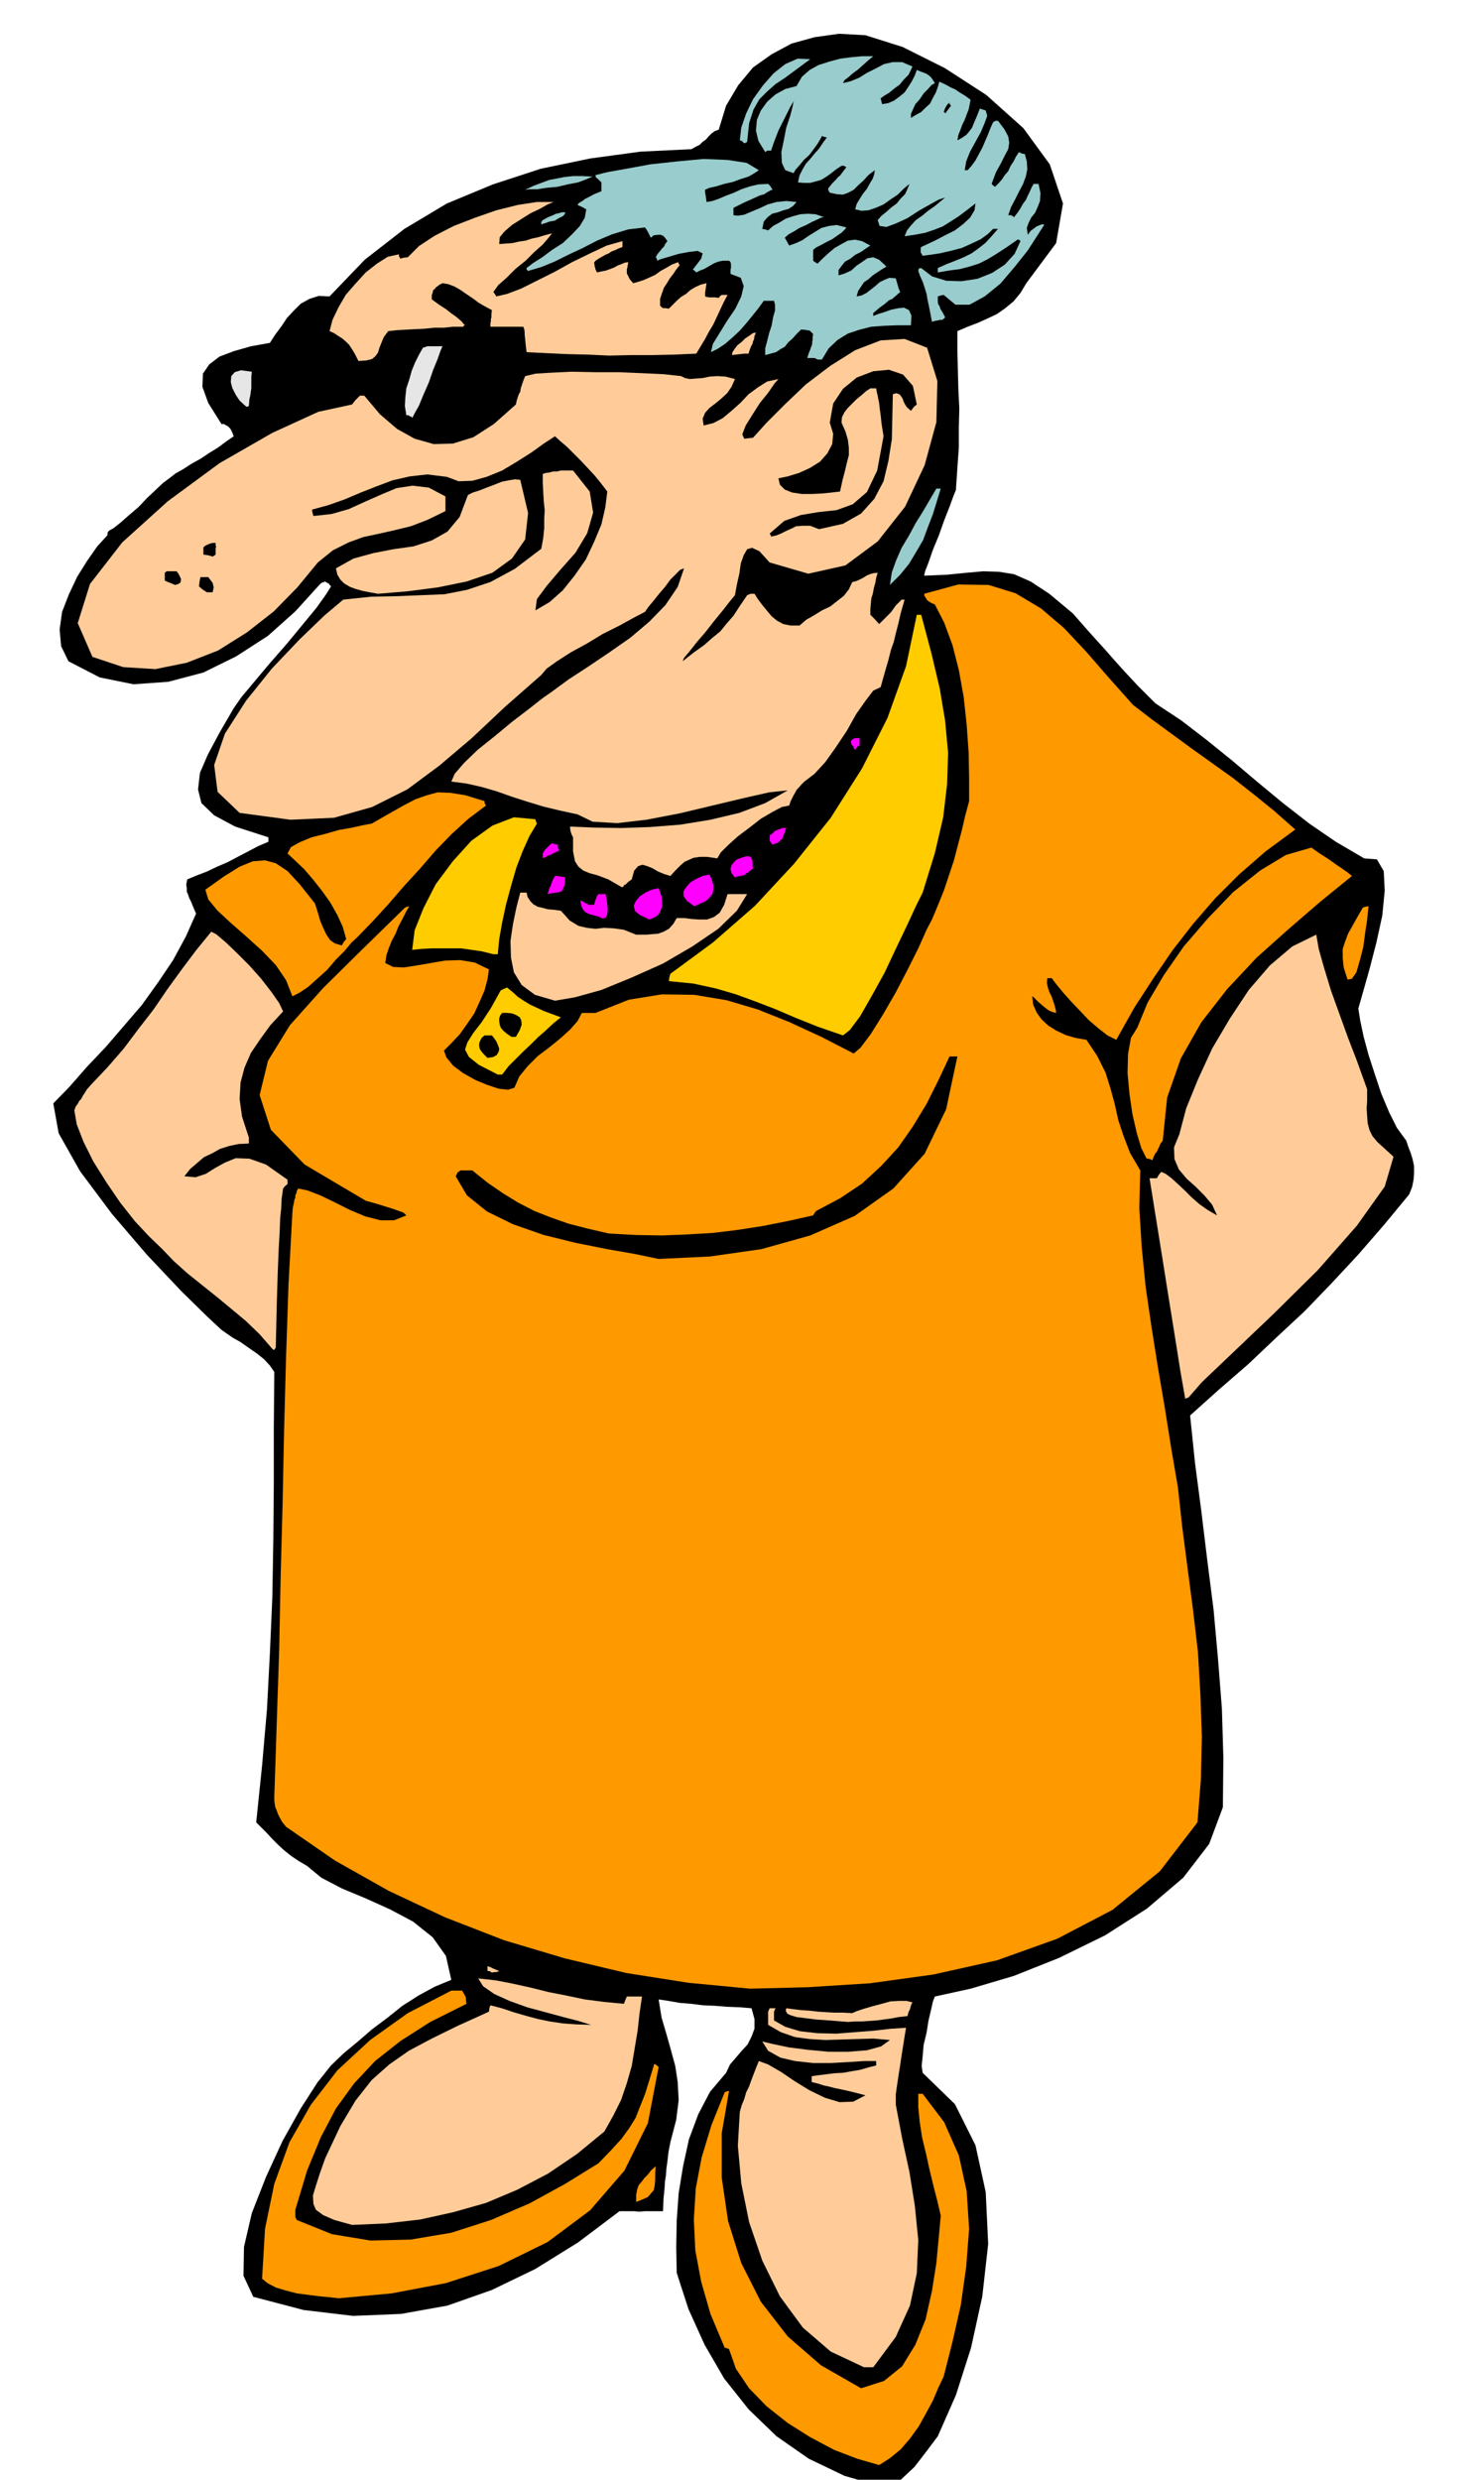 <svg xmlns="http://www.w3.org/2000/svg" width="490.455" height="819.168" fill-rule="evenodd" stroke-linecap="round" preserveAspectRatio="none" viewBox="0 0 3035 5070"><style>.brush1{fill:#000}.pen1{stroke:none}.brush2{fill:#f90}.brush3{fill:#fc9}.brush4{fill:#fc0}.brush5{fill:#f0f}.brush6{fill:#9cc}</style><path d="m1810 5086-83-24-73-35-66-46-57-55-50-63-40-69-33-73-24-74-1-52 1-55 4-56 9-55 12-55 19-51 24-46 33-39 8-17 12-14 12-14 12-13 8-16 6-16v-20l-6-22-25-2-25-1-25-2-24-1-24-3-24-2-23-4-20-3 6 37 10 34 9 32 9 33 5 33 2 37-5 40-12 46-4 21-2 18-2 14-1 14-2 13-1 16-2 19-1 26h-38l-10 1-11-1h-30l-85 64-87 54-89 43-91 32-95 17-98 4-101-12-103-27-20-43 1-59 16-69 29-74 34-74 37-66 34-53 28-35 26-25 29-24 29-25 32-24 30-24 33-21 33-18 34-14-11-49-27-38-40-32-47-25-51-23-48-20-42-22-29-24-17-10-15-10-15-12-12-11-13-13-11-12-11-11-10-10 12-116 10-115 6-115 5-115 2-116 1-114v-116l1-114-9-13-12-13-15-12-16-11-17-12-16-9-13-9-10-7-28-26-54-53-70-74-72-84-65-87-44-78-11-61 34-35 35-40 38-40 37-43 37-43 33-46 31-46 26-48 21-47-6-14-4-10-4-8-2-6-3-7v-6l-1-9 2-10 19-8 21-8 21-10 21-9 21-11 21-11 21-11 21-9v-9l-68-22-43-23-26-25-7-28 4-34 16-37 24-45 29-50 16-23 26-31 31-37 35-40 33-40 28-34 20-28 10-16-5-6-4-2-3-2-3 1-5 2-4 4-49 54-56 50-65 42-67 33-72 19-71 5-69-14-64-33-15-31-3-34 5-36 14-36 17-36 20-32 21-30 21-23v-5l3-4 9-5 14-11 17-15 20-17 18-19 18-17 15-14 12-9 13-10 16-9 17-11 18-10 18-12 18-11 16-12 16-11-3-8-3-6-4-5-3-2-7-4h-5l-27-43-12-33 1-27 13-19 21-16 29-11 35-10 39-7 11-17 12-16 12-18 14-15 14-14 18-10 19-6 22 1 72-75 81-63 87-52 94-39 98-32 101-21 103-14 104-5 9-5 8-4 6-6 7-5 5-6 6-6 7-5 8-3 15-49 25-42 30-36 38-27 41-22 47-13 50-7 54 3 76 24 86 43 85 55 76 68 54 74 27 80-14 81-61 82-12 20-14 17-17 14-17 12-19 9-20 9-21 8-21 9v39l1 40 1 39 2 40-1 39v41l-3 42-3 45-5 12-8 22-11 28-11 31-12 29-9 26-7 18-2 9 47-2 40-4 34-3 32 1 31 5 34 15 38 25 48 40 37 42 29 32 22 25 18 20 14 15 14 15 16 16 19 19 53 35 52 40 52 42 52 44 52 43 54 42 54 37 58 34 26 2 14 24 2 40-5 51-12 55-14 54-13 46-10 35 4 25 7 33 10 37 13 40 13 39 16 38 16 32 19 26 4 12 5 13 4 13 3 14v14l-1 14-3 15-6 15-52 63-53 61-54 58-55 57-58 54-57 54-60 52-59 53 10 97 13 99 12 99 13 102 9 100 8 102 3 101-1 101-28 75-53 69-74 63-86 55-94 46-93 37-88 26-73 16-4 10-4 18-5 21-4 25-6 25-2 23-2 20 2 14 66 64 42 84 21 96 5 106-12 107-23 105-31 97-37 84-9 12-12 16-13 17-14 18-16 15-15 14-15 9-14 4z" class="pen1 brush1"/><path d="m1798 5040-45-13-47-18-49-26-46-29-43-34-36-37-27-40-14-40-5-2-4-1-29-69-19-66-12-64-3-63 4-64 12-63 20-66 27-67 4-2 5-1-15 87v90l13 89 27 86 40 79 55 71 68 59 82 47 47-15 37-30 27-44 21-52 13-58 9-57 5-53 4-44-7-30-8-31-8-33-7-32-8-33-5-32-3-31v-27h9l44 58 30 68 16 73 5 77-6 78-11 78-17 75-18 71-11 23-11 26-14 26-15 27-18 25-19 22-22 18-22 14z" class="pen1 brush2"/><path d="m1767 4840-68-32-57-49-47-64-36-73-27-79-16-79-7-77 4-69 4-14 5-12 4-14 6-12 5-14 5-13 5-13 5-12 19 7 26 15 28 19 31 19 31 15 30 9 28-1 25-13-23-6-17-4-14-3-10-2-11-3-10-2-12-4-13-3v-12l14-2 16-2 16-2 18-1 17-3 18-3 17-5 16-4v-9h-25l-31 2-36 2h-37l-37-4-30-7-25-14-12-19 21 5 33 7 39 5 43 4h40l38-3 29-8 18-13-34-3-33 1-33 1-32 1-32-2-30-4-29-10-26-15v-27l3-7h12l-3 7v18l23 13 30 9 35 4 39 1 38-3 39-3 34-4 32-2-3 18-3 19-3 19-3 20-3 19-3 20-3 21v21l13 69 15 69 11 69 7 70-3 68-14 66-29 64-46 62h-19z" class="pen1 brush3"/><path d="m693 4699-18-2-21-2-24-3-23-3-23-6-20-6-17-9-11-9 6-102 19-92 31-85 44-77 54-70 67-62 77-55 89-46h22l3 5 3 5 1 2 1 4v4l1 7-74 37-61 39-52 41-43 46-37 51-31 59-28 68-24 80v15l3 6 72 29 79 13 82-2 83-14 81-26 79-34 73-40 68-42 26-27 21-23 16-22 13-21 9-23 10-25 9-29 10-33 3 1 6 5-22 115-48 97-70 81-87 65-100 49-108 35-111 21-108 10z" class="pen1 brush2"/><path d="m720 4549-36-10-23-10-15-11-5-12-1-17 6-20 8-25 11-31 31-66 31-52 33-42 36-32 40-28 47-25 53-26 64-29 1-8 2-5 23 6 24 8 24 7 26 7 24 5 27 4 28 2 30 1-26-8-31-8-37-10-37-10-36-13-31-14-23-16-10-16 36 4 36 7 36 8 36 9 36 7 38 8 39 5 41 4 3-8 3-7h31l-5 34-4 36-6 36-6 36-10 35-12 35-16 32-18 32-56 46-59 40-63 33-64 27-67 19-68 15-70 8-69 3z" class="pen1 brush3"/><path d="M1301 4502v-14l2-11 3-9 6-7 6-8 7-7 7-9 9-8-1 14v13l-1 12-2 10-6 7-6 7-11 5-13 5z" class="pen1 brush2"/><path d="m1734 4134-37-3-29-2-23-3-16-2-13-4-6-3-3-6 1-5 15 2 17 2 16 1 17 2 16 1 17 1h18l19 1 9-4 15-5 17-5 19-5 18-5 18-1h15l12 3-3 6-2 8-3 6-2 8-18 2-16 3-15 2-15 2-15 1-14 1h-15l-14 1z" class="pen1 brush3"/><path d="m1534 4066-126-12-127-20-126-30-124-37-121-47-115-54-110-62-100-69-8-10-5-9-4-8-2-6-3-7-1-6-1-8v-8l5-151 5-150 3-150 4-149 3-149 4-148 5-149 8-148 1-11 2-8 1-7 2-4v-5l2-4 1-5 3-5 19 4 26 10 29 14 32 16 31 13 31 8h28l25-10-3-3-2-2-4-2-6-2-11-4-13-4-19-6-25-7-125-74-69-71-23-71 17-70 45-73 68-76 80-79 87-85 4-2 5-1-7 12-7 14-8 15-6 15-8 15-6 15-5 15-2 15 16 8 22 1 26-4 29-5 29-5 31-1 30 5 29 14-3 20-6 23-10 23-11 24-15 22-15 21-17 18-15 15 5 14 14 17 20 15 25 14 24 10 24 8 19 2 13-4 10-23 17-21 21-21 24-18 22-18 20-18 15-17 9-17h28l68-27 68-11 66 1 66 11 64 19 65 26 65 30 66 34 14-12 21-28 25-40 26-45 25-48 22-44 16-36 11-21 13-31 12-30 10-30 10-30 8-31 8-30 7-30 8-30v-48l-1-52-4-56-6-56-10-56-13-51-17-46-19-37-7-3-5-3-4-3-1-2-4-6-1-5 70-19 62 1 55 17 52 31 47 40 46 49 46 53 49 55 39 30 41 30 41 30 42 30 42 30 42 33 42 34 43 38-61 45-54 47-49 49-45 52-42 54-39 57-39 60-37 66-18-9-18-14-20-17-18-19-19-20-16-18-14-17-9-12h-9l-1 9 2 10 3 9 5 10 3 9 3 9 2 8 1 7-8-2-7-3-8-6-6-5-8-7-5-5-5-5-2-1 2 17 7 16 10 14 14 13 16 10 19 9 20 6 23 4 22 33 17 34 10 32 9 33 7 32 11 33 13 34 21 36-2 77 5 80 8 81 12 82 13 82 14 82 13 82 14 82 9 82 11 85 11 84 10 86 5 86 3 87-2 87-7 88-77 100-97 79-113 59-123 44-130 29-130 18-127 8-118 3z" class="pen1 brush2"/><path d="m1006 4033-5-3h-4v-10l6 2 6 3 5 2 7 3-3 1-2 1h-4l-6 1zm1418-1173-10-57-9-57-9-56-9-56-9-57-9-56-9-56-9-56h15l4-7 5-6 9 4 12 9 12 11 15 14 14 14 16 14 17 12 19 11-10-22-16-19-18-18-18-16-16-19-9-21-1-24 11-27 14-53 24-59 29-63 36-61 39-59 43-50 46-39 49-24 5 29 11 39 14 46 18 50 17 47 17 44 13 36 9 25v24l-1 15 1 16 1 14 4 15 6 12 10 12 33 30-18 61-57 80-80 91-90 89-84 80-63 60-27 31-5 2-2 1zM558 2759l-27-31-28-27-30-25-29-24-30-24-30-24-28-25-25-26-26-25-29-31-30-38-28-41-27-43-20-40-14-36-5-29 3-8 4-5 3-6 4-4 3-6 4-6 5-8 8-9 34-36 33-38 30-40 31-40 28-41 29-40 30-40 31-38 10 5 19 16 23 22 26 26 24 27 21 27 16 23 8 17-26 28-21 29-19 28-13 30-8 30-2 34 5 36 14 43v12l-21 1-19 4-19 6-16 9-17 8-14 12-14 12-12 15 23 2 21-7 19-12 20-11 22-9 28 1 34 12 44 31v9l-5 4-4 5-3 21-1 20-2 20-1 27-2 35-2 49-2 66-2 87-3 5-3-1z" class="pen1 brush3"/><path d="m1347 2574-48-10-57-10-65-13-65-16-63-22-53-26-41-33-23-39 4-8 6-4h24l31 25 32 22 31 19 33 17 33 13 37 13 39 10 43 10 54 3 54 1 51-2 52-3 50-6 52-8 51-10 54-12 3-5 3-4 49-26 45-30 39-36 35-38 30-43 28-46 24-48 23-49h16l-23 108-44 91-64 71-79 56-91 40-100 28-105 15-105 5z" class="pen1 brush1"/><path d="m2345 2369-11-22-9-30-9-39-6-41-4-43 1-39 6-33 13-21 21-51 33-56 41-59 49-57 52-54 55-44 53-32 52-15 7 5 10 7 11 7 12 8 11 8 12 8 10 7 10 8-64 52-65 56-66 59-60 64-53 68-42 74-28 80-9 88-5 7-3 7-2 4-2 5-3 3-2 4-2 4-2 6-8-3h-4z" class="pen1 brush2"/><path d="m1018 2197-39-20-20-16-8-15 5-15 12-19 17-22 19-29 20-36 6-3 7-3 11 9 11 10 12 8 13 8 13 6 15 7 16 6 19 7-16 13-15 14-16 14-15 15-15 14-15 15-15 15-13 17h-9z" class="pen1 brush4"/><path d="m997 2163-8-8-5-6-3-5-1-5v-6l2-5 3-6 6-5h15l4 5 5 7 3 7 3 8-1 6-4 7-7 4-12 2zm49-43-10-7-7-6-5-6-2-6-1-7v-6l2-6 4-5h10l10 1 8 3 8 5 3 6 1 9-4 11-8 14h-9z" class="pen1 brush1"/><path d="m1724 2117-52-18-45-18-42-18-39-15-41-15-41-12-46-10-50-5 1-8 2-7 87-64 86-75 80-86 75-94 64-101 52-103 38-106 22-105h9l21 79 17 72 11 66 6 65-2 64-8 68-17 73-25 81-13 26-18 39-23 48-24 51-26 47-24 42-21 28-14 11z" class="pen1 brush4"/><path d="m1135 2046-41-12-27-20-16-26-6-30-1-34 5-34 7-34 8-31h13l2 9 6 9 6 6 9 5 9 2 11 3 12 1 15 2 18 20 18 11 17 4 18 2 17-2 20 1 21 3 25 10h21l11-1 13-1 11-4 11-6 9-10 7-12h15l16 2 15 1h16l14-5 12-9 9-16 7-22h40l-21 34-38 37-53 36-60 35-65 29-61 25-54 15-41 7z" class="pen1 brush3"/><path d="m598 2037-13-33-21-31-29-30-31-28-32-28-27-25-19-23-6-20 38-27 32-20 27-11 25-2 22 6 24 16 25 27 31 39 3 9 4 13 4 14 6 14 6 13 8 12 10 7 14 4 4-7 5-6-7-25-11-24-14-25-17-24-19-24-18-21-19-18-15-14 7-13 18-10 24-10 28-7 28-8 28-5 22-5 17-3 35-20 30-17 25-13 23-8 22-6 26 1 31 5 39 12v4l3 5-36 27-34 31-33 34-32 37-33 36-32 37-32 35-32 33-11 10-14 17-18 18-18 21-20 18-19 17-18 12-14 7zm2158-34-8-25-2-20v-18l5-15 6-16 9-16 10-18 11-19 4-2 8-1-1 8-2 20-4 26-4 30-7 27-7 24-9 13-9 2z" class="pen1 brush2"/><path d="m1009 1951-24-6-21-3-21-3h-59l-21 1-20 2 5-40 18-45 25-49 35-47 38-42 43-31 44-17 44 4 1 4 2 5-15 25-14 31-13 34-11 38-10 37-8 37-6 34-3 31h-9z" class="pen1 brush4"/><path d="m1328 1880-19-9-10-8-3-11 4-9 8-10 12-8 13-6 14-3 3 8 3 9 1 10v11l-3 8-5 9-8 5-10 4zm-104-6-11-3-8-2-6-3-3-2-4-5-2-4-2-7-1-7 5 2 6 4 3 1 4 2h10l2-7 2-6 2-5 3-4h15v3l2 8 1 10 1 11-1 9-3 7-6 2-9-4zm196-21-15-11-7-10v-10l6-9 8-9 12-7 13-6 14-3 5 11 3 11v9l-2 9-6 7-7 7-11 5-13 6zm-300-25 3-10 4-9 3-9 5-9h5l6 1 5 1 5 1-1 10-1 8-3 6-2 4-5 2-6 1-9 1-9 2z" class="pen1 brush5"/><path d="m1270 1813-26-15-21-8-18-5-12-5-10-8-7-11-4-20v-29l-3-6-2-6-1-6v-4l48 2 56 1 59-2 63-5 61-10 59-14 53-20 46-26-38 4-53 12-63 15-67 16-68 13-60 7-50-3-31-15-37-8-33-8-33-10-31-10-31-11-31-9-31-7-31-4 7-16 19-22 28-27 35-28 35-29 34-26 28-22 20-14 34-25 40-26 43-29 43-30 39-33 33-34 25-37 13-38-8 3-9 9-11 11-11 15-12 14-12 15-10 12-7 10-23 12-29 16-34 17-33 20-33 18-28 18-21 15-11 13-74 65-68 64-66 56-66 49-72 36-78 22-89 4-104-14-45-43-7-55 22-64 43-67 53-66 57-60 51-49 38-32 57-6 52-1 49-2 49-2 46-9 48-16 50-27 54-41 4-22 2-20v-19l1-18-2-19-1-18-1-19v-18l6-2 8-1 7-2h8l8-2h25l34 43 7 43-12 42-24 40-31 35-28 33-20 27-3 23 29-17 27-24 24-30 23-33 17-36 15-36 8-35 4-32-13-17-13-16-14-15-14-15-15-15-13-13-14-12-11-10-23 15-25 18-30 19-30 18-32 13-29 8-28 1-24-9-40-5-36 4-35 8-32 12-33 13-33 14-34 12-33 9 1 6 2 7 37-4 35-10 33-15 34-15 31-13 33-5 33 4 34 18v30l-37 18-34 13-33 8-31 7-33 7-30 11-32 16-31 25-42 51-48 49-55 43-59 37-64 25-64 13-66-4-63-21-30-69 25-80 66-85 93-84 106-78 108-62 94-43 69-15 7-9 9-9h9l32 38 35 30 36 20 39 11 39-1 42-13 42-27 45-40 2-9 2-6 2-6 3-5 1-7 2-6 3-9 4-10 21-5 33-2 41-2 48 1h48l48 2 43 2 37 4 8 4 10 2 12-1 14-1 14-3 16-1 17 1 19 5-7 16-9 13-12 11-12 10-12 9-9 10-5 12 2 14 20-5 19-10 18-15 18-16 17-18 19-14 19-12 23-5-8 9-13 19-17 21-16 25-13 21-7 18 4 9 18-2 28-31 37-37 43-41 50-38 51-32 52-20 49-3 46 18 21 68-2 84-24 88-40 85-56 71-66 49-76 17-79-23-21-23-15-7-10 3-7 12-6 17-3 21-5 22-4 22-10 12-14 18-18 22-18 23-18 21-15 19-11 13-3 7 23-18 21-15 17-15 16-13 13-16 14-16 13-20 15-22 7-3h8l7 11 9 12 9 11 10 12 11 9 13 7 15 3h18l14-12 16-9 16-10 17-8 14-11 14-11 10-13 7-15 5-1 6-2 6-3 6-3 6-4 7-3 7-2 9-1-3 10-2 11-3 11-2 11-3 9-1 11-1 11v12l9 9 9 10 6-6 6-6 6-6 6-6 5-7 5-7 6-6 6-6h6l-8 28-5 22-5 19-4 17-6 17-5 20-7 24-9 32-15 7-16 21-19 27-19 34-22 33-22 31-22 24-21 16-6 6-5 6-5 5-3 6-3 5-3 6-3 6-3 9-15 3-19 10-24 14-23 18-24 18-20 18-15 15-7 12-21-3h-15l-13 2-9 4-9 4-9 8-9 9-11 12-13-4-12-5-12-7-10-4-10-3-9 3-8 9-5 18-7 5-5 5-4 2-1 3-4 1-1-1z" class="pen1 brush3"/><path d="m1503 1794-7-9-2-8 2-8 5-6 6-6 9-3 9-3h9l3 4 2 5v10l1 6-6 4-4 4-4 2-3 3-5 1-4 1-6 1-5 2zm-393-39v-10l4-7 5-5 5-5 5-4 6 2 6 1v6l3 6-11 5-8 4-6 2-3 3-5 1-1 1zm470-28-6-8v-6l1-6 5-3 5-5 7-3 8-3h8l-2 5-2 6-2 5-2 6-5 4-4 4-6 2-5 2zm166-200-4-4-1-3-1-4 3-4 6-3h9v15l-5 3-4 6-3-3v-3z" class="pen1 brush5"/><path d="m773 1214-17-3-15-3-14-4-11-4-12-7-8-8-6-10-3-13 36-20 40-11 41-8 42-6 37-12 32-18 25-30 17-45 10-5 13-4 15-6 16-6 15-6 15-3 12-2 11 1 16 68-6 54-27 39-40 29-53 18-59 12-62 8-60 5z" class="pen1 brush3"/><path d="m423 1211-9-6-7-6 1-10 2-9h16l3 4 6 8 2 9-2 10h-12zm-65-15-7-3-5-2-5-2-4-2v-16l4-3h20l4 5 5 10v4l-1 4-4 3-7 2z" class="pen1 brush1"/><path d="m1820 1196 4-26 9-25 11-25 15-25 14-26 15-24 14-24 13-22h9l-8 26-8 26-10 26-10 27-14 24-15 25-18 22-21 21z" class="pen1 brush6"/><path d="m432 1137-8-2-8-1v-15l5-4 5-2 2-1 3-1 4-1h6v4l1 5-1 2v13l-6 4-3-1zm1145-40-1-3-2-3 30-26 34-12 36-6 37-4 33-12 29-25 21-44 13-70-4-25-2-19-2-14-1-10-2-9-1-6-2-8-1-7h-12l-9 6-9 8-10 8-9 9-9 9-7 9-5 10-1 11 8 18 5 17 2 16v16l-4 15-4 17-5 19-5 23-17 2-20 2-21 1h-20l-20-3-15-6-10-10-3-13 19-4 23-7 22-10 21-13 15-17 10-19 2-21-7-23 7-39 20-30 28-23 34-13 32-3 29 10 20 23 8 38-6 5-6 8-8-7-4-6-3-6-2-6-4-6-3-3-6-2-7 2-1 45-1 47-7 44-10 42-19 36-27 30-37 21-49 11-18-7h-15l-14 1-10 5-11 5-10 5-10 4-10 2z" class="pen1 brush1"/><path d="m840 852-5-3h-4l-3-19 1-18 2-18 6-18 5-18 7-17 8-16 8-14 9-3h31l-4 9-6 17-9 22-9 26-11 25-9 22-9 16-5 10-1-3h-2zm-338-22-12-11-8-12-7-14-3-12 1-12 7-8 13-4 22 3-1 10v24l-1 6-1 8-2 9-1 13-4 2-3-2z" class="pen1" style="fill:#e6e6e6"/><path d="m733 738-7-14-6-10-6-9-6-6-8-7-8-5-9-6-9-4 6-23 12-25 15-26 20-23 21-23 23-18 22-14 23-5v4l3 5 6-2 9-1 23-23 32-21 39-20 44-17 43-15 44-11 39-6h34l-12 5-16 9-19 9-19 12-19 12-15 13-10 12-1 14 13-1 14-1 13-3 14-2 12-4 14-3 13-4 15-4-7 9-12 14-17 15-18 18-21 17-18 18-17 15-10 14 3 4 3 5 22-5 29-11 32-16 36-18 36-20 37-18 34-16 32-9v12l-8 3-6 3-8 3-6 4-7 3-7 4-7 4-6 4-3 4 1 5v2l1 3 1 4 3 6 9-2 10-2 8-3 8-3 7-4 8-3 7-3 7-1-1 5-1 6-1 4v8l3 6 3 6 7 8 11-3 12-4 11-5 11-5 11-8 11-6 12-7 13-5 1 3 2 3-7 9-6 9-7 9-6 10-6 9-4 11-4 12v14l3 3 3 2h4l8 1 8-8 8-8 9-8 10-6 9-8 10-6 11-5 12-3-1 6-1 7-1 7v7l3 1 5 1h12l8 1 3-4 3-2h12l-8 15-7 15-7 15-7 15-9 15-8 15-9 15-9 15-45 2-45 1h-45l-43 1-44-2-42-1-42-2-41-2-2-16-1-11-1-9v-5l-1-7-2-4h-67v-7l1-5v-4l1-3v-7l1-8-15-8-12-7-12-9-12-8-13-9-12-7-13-5-12-2-6 3-4 3-4 3-2 3-3 2-1 5-2 5v9l15 11 14 9 10 8 10 7 6 5 6 5 3 4 4 4-3 1v2h-21l-19 2h-20l-19 2-20 1-19 1-18 1-18 2-9 12-5 12-4 10-3 10-5 7-7 6-12 3-16 1z" class="pen1 brush3"/><path d="m1672 735-6-3h-15l3-10 3-7 2-6 2-5v-5l1-4v-6l1-6-7-7-6-1-6-1h-6l-9 9-8 9-9 8-7 9-9 5-9 6-11 3-11 3v-14l4-15 4-16 5-15 3-17 4-14v-12l-2-8h-21l-10 14-12 15-13 16-14 16-15 14-15 13-15 10-14 7 4-17 13-21 16-26 17-25 12-25 5-21-6-17-21-8v-8l1-5v-7l-1-4-3-3h-13l-9 2-8 3-7 4-7 4-7 4-8 3-8 4-3-3-4-3 17-22 3-11-10-5-17 2-22 4-20 6-17 5-7 3-1-5-2-2 4-7 6-7 3-4 4-4 3-6 4-5-5-7-4-4-5-2h-4l-10 1-6 5-4-8-2-4-3-5-3-4-34 4-33 10-31 13-29 15-30 14-28 14-27 11-27 8-3-3v-3l13-10 19-12 20-15 22-14 19-18 16-17 10-17 3-17-9-5-9-4 3-4 7-4 5-4 8-4 11-6 15-6v-18l-7-7-4-3-1-3v-2l24-6 39-7 49-9 55-6 54-5 49 2 39 6 25 15-9 6-12 7-16 5-16 6-18 4-16 5-14 3-9 4v5l1 6 1 6 1 8 12-2 14-5 14-6 16-6 15-7 18-6 17-4 20-1 4 4 5 8-4 1-3 2-4 2-6 4-10 3-13 6-18 8-22 11v15l9 1 13-2 14-6 17-7 17-8 18-5 20-2 21 2-7 8-9 6-11 3-11 4-12 3-9 7-8 9-3 15 6 1 6 2 10-9 13-7 13-8 15-5 15-4 15-1 16 1 17 6-6 1-8 4-11 5-11 6-14 6-11 7-11 6-8 7 4 7 5 9 14-5 13-6 13-9 13-8 13-8 15-4 16-2 20 5-3 4-6 6-10 7-10 7-12 6-11 6-10 5-6 5v22l4 3 5 3 11-11 12-11 12-10 14-8 13-7 15-2 14 3 17 9-9 6-10 7-12 6-10 8-11 6-7 9-6 8v11l13-4 13-6 11-10 12-8 10-7 12-2 12 5 15 14-10 6-9 6-9 6-9 8-9 6-6 9-6 9-3 11 10-2 10-5 9-7 9-7 9-8 10-5 10-4 13 1 2 7 2 7 2 7 3 7-8 7-8 7-7 3-8 7-11 8-13 11v6l10-4 13-4 14-5 15-3 11-1 10 5 5 11-1 20h-28l-26 1-27 2-24 6-24 8-21 13-18 17-14 23h-9z" class="pen1 brush6"/><path d="m1497 726 1-6 4-6 6-8 9-7 7-7 9-6 7-5 6-1-3 7-1 7-2 4-1 5-2 3-2 5-2 5-2 7h-9l-8 1-9 1-8 1z" class="pen1 brush3"/><path d="m1906 658-3-16-3-15-3-14-2-12-4-13-4-12-5-11-4-11 1-5 5-1 22 17 29 9 31 1 33-5 30-12 26-17 20-22 12-26-3-3h-3l-23 16-20 13-18 11-18 9-19 6-19 5-22 3-24 4v-9l18-8 18-7 17-7 16-8 14-10 14-11 13-14 13-15h-10l-10 10-15 11-19 9-20 9-23 6-22 5-20 3-15 2-4-7v-9l1-2 13-6 17-8 19-10 20-10 17-13 14-13 9-15 2-14-18 14-16 12-17 11-16 10-18 7-18 6-21 4-21 3 5-12 8-10 10-11 13-9 12-10 13-9 11-9 11-9-13 4-18 10-23 13-23 15-24 11-19 7-14-2-4-12 8-9 10-8 10-9 11-8 8-10 9-9 5-11 4-10-12 10-12 12-15 10-14 10-16 7-15 5-14 1-13-3 3-11 6-10 7-11 8-10 6-11 6-10 3-9 1-8-13 10-10 11-11 10-9 9-11 6-11 4-13-1-14-3-3-5v-4l8-10 7-7 5-6 4-3 3-4 3-4 3-4 4-5-5-3h-5l-12 8-10 8-10 7-10 6-11 3-11 3h-13l-12-1 3-14 6-12 7-12 9-10 9-11 9-10 8-12 8-11-5-1-5-2-3 6-6 10-8 11-9 12-11 10-9 11-8 9-4 7-17-6-7-15-1-22 5-24 5-26 8-24 5-19 2-11-7 12-6 12-6 12-6 12-6 12-5 13-5 13-5 15h-8l-4 3-14-23-5-21 2-22 8-19 13-18 17-15 20-11 23-6 11-19 16-14 18-10 22-7 22-6 23-3 22-2h23l-5 4-7 6-9 8-10 9-11 8-9 8-8 6-3 6 16-4 17-7 16-10 18-9 17-9 18-4h19l21 9-3 7-5 10-9 9-9 11-11 8-11 9-10 6-7 5 1 4 2 8 12-2 12-5 11-8 11-9 8-12 7-11 6-12 4-11 7 3 11 4 5 3 5 4 4 5 5 8-7 4-7 8-9 9-8 12-9 10-5 11-4 9v8l10-6 11-6 9-9 9-8 6-12 6-11 4-11 3-11 13 6 11 6 9 4 7 5 5 3 5 3 6 4 8 6-2 10-2 10-4 10-4 11-5 10-4 11-4 10-2 11 9-5 9-6 6-7 6-8 4-10 4-9 4-10 4-10 12 4 3 11-5 14-8 19-11 20-11 20-8 20-3 18h6l8-9 8-11 7-13 7-13 6-14 6-14 5-13 5-11 5-3h5l13 17 8 15 2 13-2 13-7 13-8 16-10 18-9 24 3 3 4 3 7-7 7-8 6-9 7-8 5-11 6-9 5-10 6-9 6 3 6 1 4 15 1 16-3 15-6 16-8 15-8 16-8 15-6 17h6l6 4 7-9 6-9 5-9 6-8 4-9 4-8 4-9 4-7h10l4 19-1 16-5 13-5 11-8 10-5 10-4 11 2 14 6-8 8-6 4-3 5-2 5-2h6l-14 22-20 31-27 34-29 34-32 26-31 17h-29l-24-20-5 1-7 2v12l1 4 3 5 1 4 3 5 3 5 4 8-3 3-3 2h-4l-4 1-6 1-7 2zm-799-199v-5l3-4 11-6 10-4 6-3 6-1 6-2h7l-1 4-4 4-8 4-8 5-11 2-8 3-7 2-2 1zm-33-71 17-8 16-6 16-6 16-3 15-3 18-2h18l22 1-14 6-16 6-21 4-21 5-22 2-19 3h-16l-9 1z" class="pen1 brush6"/><path d="m1522 293-5-5-4-1 3-26 10-29 14-29 20-28 22-25 24-19 25-11 26 1-27 20-23 17-21 14-17 15-16 16-12 21-9 28-4 38-3 2-3 1z" class="pen1 brush6"/><path d="m1930 229 3-8 3-5 2-3 4-3v3l3 3-6 8-6 8-1-2-2-1z" class="pen1 brush1"/></svg>
